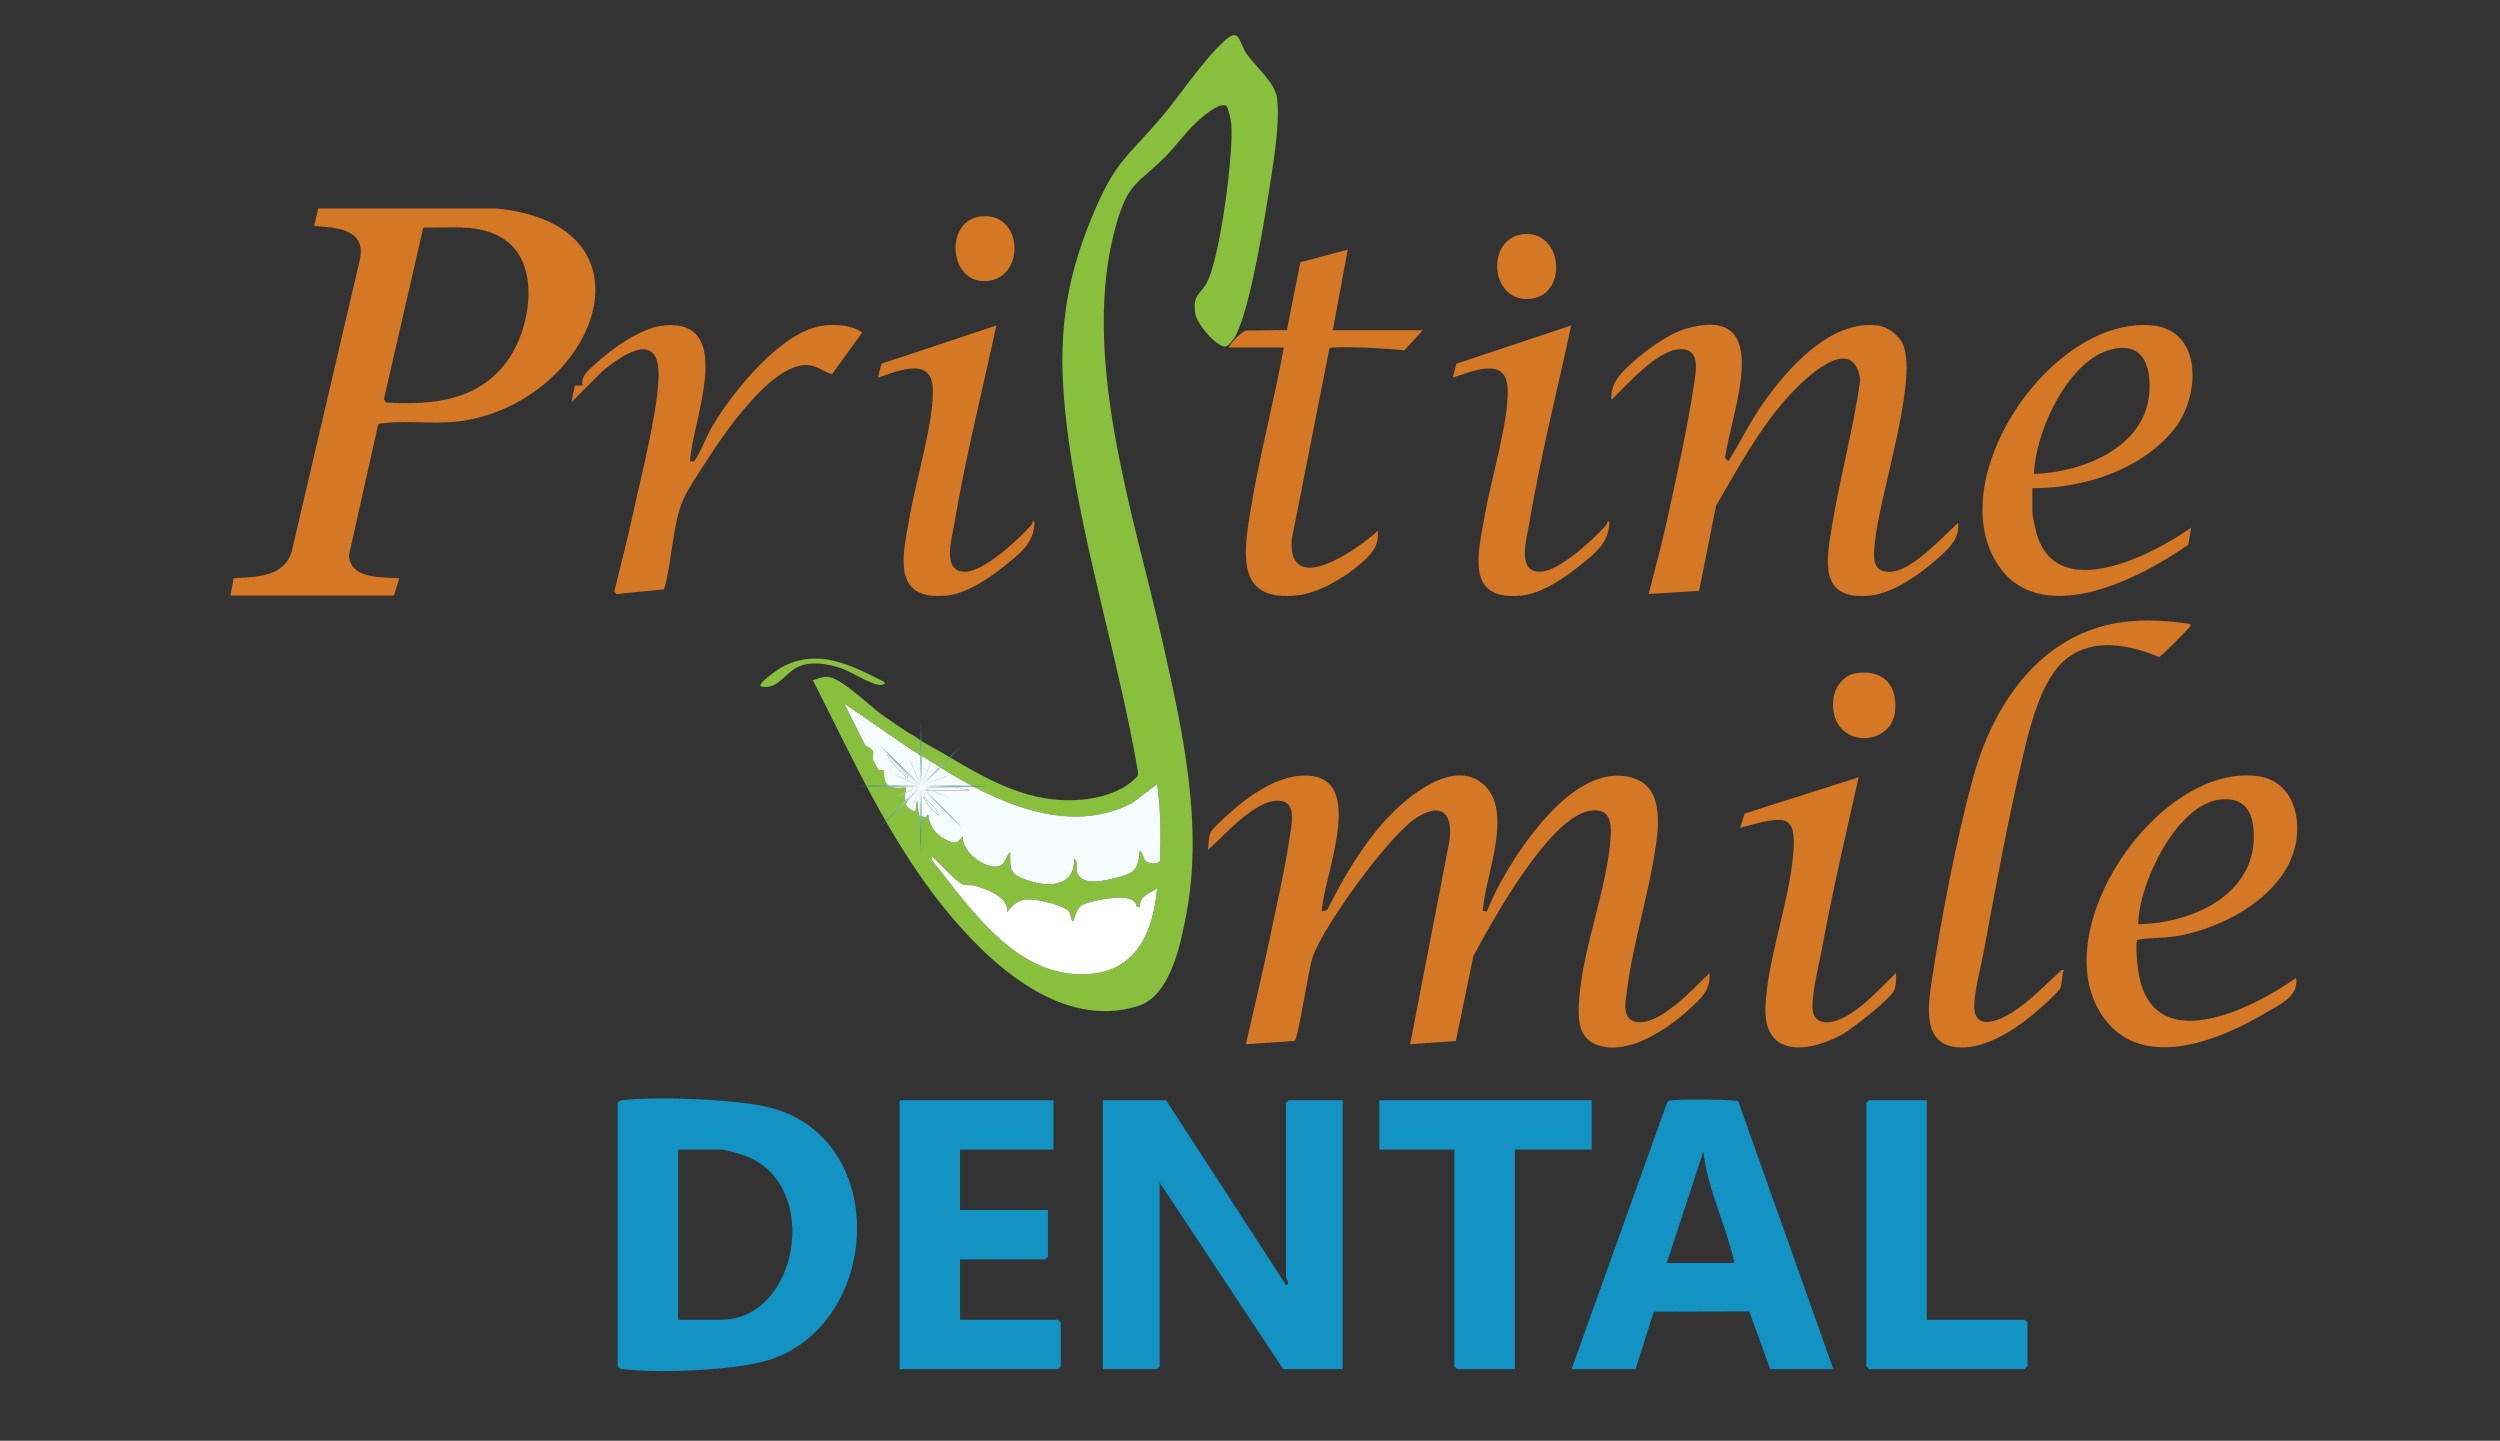 <?xml version="1.0" encoding="UTF-8"?>
<svg id="Layer_1" xmlns="http://www.w3.org/2000/svg" xmlns:xlink="http://www.w3.org/1999/xlink" version="1.1" viewBox="0 0 3165 1824">
  <rect x="0" y="0" width="3165" height="1824" fill="#333333" stroke="none"/>
  <!-- Generator: Adobe Illustrator 29.8.1, SVG Export Plug-In . SVG Version: 2.1.1 Build 2)  -->
  <defs>
    <style>
      .st0 {
        fill: none;
      }

      .st1 {
        fill: url(#radial-gradient12);
      }

      .st2 {
        fill: url(#radial-gradient15);
      }

      .st3 {
        fill: url(#radial-gradient10);
      }

      .st4 {
        fill: url(#radial-gradient13);
      }

      .st5 {
        fill: url(#radial-gradient11);
      }

      .st6 {
        fill: url(#radial-gradient14);
      }

      .st7 {
        fill: #88c03e;
      }

      .st8 {
        fill: url(#radial-gradient);
      }

      .st9 {
        fill: #1293c3;
      }

      .st10 {
        fill: #fff;
      }

      .st11 {
        fill: #f4fcfd;
      }

      .st12 {
        fill: url(#radial-gradient1);
      }

      .st13 {
        fill: url(#radial-gradient6);
      }

      .st14 {
        fill: url(#radial-gradient9);
      }

      .st15 {
        fill: url(#radial-gradient8);
      }

      .st16 {
        fill: url(#radial-gradient3);
      }

      .st17 {
        fill: url(#radial-gradient2);
      }

      .st18 {
        fill: url(#radial-gradient5);
      }

      .st19 {
        fill: url(#radial-gradient4);
      }

      .st20 {
        fill: url(#radial-gradient7);
      }

      .st21 {
        fill: #d57825;
      }

      .st22 {
        clip-path: url(#clippath);
      }
    </style>
    <clipPath id="clippath">
      <path class="st0" d="M291.73,754l4.08-21.91c28.35-1.97,63.19-.98,73.44-33.54l85.92-368.06c9.97-40.53-28.11-42.1-57.48-44.5l5.23-22.11,225.79.04c207.18,20.83,129.08,233.44-33,267.15-39.46,8.21-74.66.25-111.14,4.83-2.19.27-4.48-.18-5.94,2.06l-36.82,164.77c1.5,31,41.53,27.59,63.85,29.3l-7,21.98h-206.93ZM535.86,288.2l-49.84,217.24,2.96,4.25c60.37,3.19,118.84-2.31,155.46-55.88,26.22-38.36,39.26-113.52-.79-146.84-29.77-24.77-71.73-18.24-107.79-18.77Z"/>
    </clipPath>
    <radialGradient id="radial-gradient" cx="1167.35" cy="996.02" fx="1167.35" fy="996.02" r="69.23" gradientUnits="userSpaceOnUse">
      <stop offset="0" stop-color="#fff"/>
      <stop offset="1" stop-color="#277885"/>
    </radialGradient>
    <radialGradient id="radial-gradient1" cx="1167.39" cy="995.72" fx="1167.39" fy="995.72" r="69.23" xlink:href="#radial-gradient"/>
    <radialGradient id="radial-gradient2" r="69.23" xlink:href="#radial-gradient"/>
    <radialGradient id="radial-gradient3" cx="1167.39" cy="995.72" fx="1167.39" fy="995.72" r="69.23" xlink:href="#radial-gradient"/>
    <radialGradient id="radial-gradient4" cx="1167.39" fx="1167.39" r="69.23" xlink:href="#radial-gradient"/>
    <radialGradient id="radial-gradient5" cx="1167.39" fx="1167.39" r="69.23" xlink:href="#radial-gradient"/>
    <radialGradient id="radial-gradient6" cx="1167.39" fx="1167.39" r="69.23" xlink:href="#radial-gradient"/>
    <radialGradient id="radial-gradient7" cx="1167.39" fx="1167.39" r="69.23" xlink:href="#radial-gradient"/>
    <radialGradient id="radial-gradient8" cx="1167.39" cy="996.6" fx="1167.39" fy="996.6" r="69.23" xlink:href="#radial-gradient"/>
    <radialGradient id="radial-gradient9" cx="1167.39" cy="996.6" fx="1167.39" fy="996.6" r="69.23" xlink:href="#radial-gradient"/>
    <radialGradient id="radial-gradient10" cx="1167.39" cy="996.6" fx="1167.39" fy="996.6" r="69.23" xlink:href="#radial-gradient"/>
    <radialGradient id="radial-gradient11" cx="1167.39" cy="996.6" fx="1167.39" fy="996.6" r="69.23" xlink:href="#radial-gradient"/>
    <radialGradient id="radial-gradient12" cx="1166.68" cy="997.43" fx="1166.68" fy="997.43" r="69.23" xlink:href="#radial-gradient"/>
    <radialGradient id="radial-gradient13" cx="1166.68" cy="997.43" fx="1166.68" fy="997.43" r="69.23" xlink:href="#radial-gradient"/>
    <radialGradient id="radial-gradient14" cx="1166.68" cy="997.43" fx="1166.68" fy="997.43" r="69.23" xlink:href="#radial-gradient"/>
    <radialGradient id="radial-gradient15" cx="1166.68" cy="997.43" fx="1166.68" fy="997.43" r="69.23" xlink:href="#radial-gradient"/>
  </defs>
  <g>
    <path class="st21" d="M1673.31,1153.99l6.96-2.02c20.19-40.23,43.52-80.61,73.98-114,24.79-27.17,80.68-74.65,118.86-48.84,46.68,31.56,6.98,118.87,4.1,163.81l5.03,1.1c4.85-11.5,9.98-23.08,15.95-34.08,27.41-50.47,90.04-143.72,155.75-137.7,48.16,4.41,47.94,48.2,42.68,86.2-8.53,61.61-29.33,125.11-37.11,186.88-1.7,13.52-6.68,35.56,12.79,38.57,29.27,4.52,71.98-42.95,91.85-61.89,2.28,20.99-11.58,32.9-25.95,46.04-28.02,25.62-80.32,60.96-119.5,43.43-21.92-9.81-20.97-35.88-19.49-56.46,4.73-65.61,35.81-141.36,39.92-206.05,1.28-20.18-2.54-36.45-26.48-32.49-51.59,8.53-123.61,139.54-147.53,184.41l-21.97,107.01-57.9,4.09,49.73-257.26c4.62-33.89-9-49.6-40.38-30.39-35.34,21.64-117.63,136.23-132.27,175.69-5.64,15.22-18.68,104.7-23.3,107.7l-61.71,4.24c10.5-45.96,21.44-91.73,31.03-137.94,8.24-39.7,18.55-83.98,24.32-123.68,1.81-12.46,8.62-40.43-7.26-45.47-30.81-9.78-75.14,42.95-96.06,61.1.71-6.55.66-17.56,3.86-23.12,3.92-6.81,31.52-30.8,39.19-36.8,19.79-15.5,46.57-31.52,72.13-33.83,91.1-8.23,31.05,124.58,28.76,171.74Z"/>
    <g class="st22">
      <path class="st21" d="M291.73,754h206.93l7-21.98c-22.32-1.7-62.35,1.71-63.85-29.3l36.82-164.77c1.46-2.25,3.74-1.79,5.94-2.06,36.48-4.57,71.68,3.38,111.14-4.83,162.08-33.72,240.19-246.33,33-267.15l-225.79-.04-5.23,22.11c29.37,2.4,67.45,3.97,57.48,44.5l-85.92,368.06c-10.26,32.56-45.1,31.57-73.44,33.54l-4.08,21.91ZM1238.91,274.48c-42.82,7.35-37.52,83.73,9.24,81.39,51.5-2.58,47.71-91.16-9.24-81.39ZM1928.8,296.43c-49.45,4.89-42.6,90.01,11.29,81.44,45.23-7.2,37.59-86.28-11.29-81.44ZM1687.29,418l19.02-101.97-60.03,15.95-17.07,85.92-52.46.53c-8.94,5.42-15.85,12.8-21.42,21.57h69.98c-12.91,70.82-32.24,142.65-43.36,213.63-8.5,54.3-13.47,107.91,60.11,100.12,26.99-2.86,59.92-22.28,80.16-39.81,13.85-12,23.81-22.51,22.06-41.93-24.86,23.12-114.08,86.06-108.95,11.01l47.72-241.87c2.67-3.94,83.45.3,94.75,2.56l23.45-25.71h-113.96ZM873.56,584c1.85-48.4,59.91-180.68-32.98-171.98-28.62,2.68-66.37,29.46-87.02,48.96-7.97,7.52-18.68,14.84-15.95,27.04l-9.92.08-4.11,20.88,37.98-38.01c29.4-24.79,75.49-54.24,72.09,10.11-2.47,46.78-22.36,123.06-32.69,171.3-6.94,32.41-15.62,64.49-23.3,96.73l2.92,2.92,60.07-5.95c9.89-33.19,10.54-77.84,22.54-109.45,5.59-14.74,21.39-37.63,30.32-51.67,22.14-34.8,83.21-125.12,128.73-122.84,11.47.57,20.73,8.25,31.1,11.78l38.11-52.89c-12.66-9.53-33.3-10.61-48.73-8.79-53.3,6.3-114.71,83.59-140.79,127.17-6.61,11.05-16.17,35.7-22.23,43.37-1.83,2.31-3.79,1.05-6.13,1.24ZM1307.44,660.01c-.12,2.27-1.45,4.42-2.94,6.06-15.94,17.55-58.52,57.17-82.27,57.78-30.38.78-17.18-42.11-14.16-60.22,14.11-84.5,35.42-167.96,53.33-251.63l-145.48,48.45-4.44,17.55c24.18-7.63,67.51-27.44,69.44,13.54,1.89,40.23-21.34,116.7-28.84,160.09-8.11,46.92-26.34,109.7,46.34,102.35,25.47-2.58,54.44-22.21,73.94-38.04,16.99-13.79,34.36-26.37,36.81-49.2.24-2.2,1.8-7.21-1.74-6.73ZM2035.21,660.01c-.12,2.27-1.45,4.42-2.94,6.06-15.94,17.55-58.52,57.17-82.27,57.78-30.38.78-17.18-42.11-14.16-60.22,14.11-84.5,35.42-167.96,53.33-251.63l-145.48,48.45-4.44,17.55c24.18-7.63,67.51-27.44,69.44,13.54,1.89,40.23-21.34,116.7-28.84,160.09-8.11,46.92-26.34,109.7,46.34,102.35,25.47-2.58,54.44-22.21,73.94-38.04,16.99-13.79,34.36-26.37,36.81-49.2.24-2.2,1.8-7.21-1.74-6.73ZM2479.02,662c-20.02,17.32-60.21,63.86-88.71,61.93-20.43-1.38-18.31-18.79-16.98-34.67,4.94-58.64,54.12-203.79,36.68-251.2-4.61-12.54-18.91-24.08-32.11-25.88-60.3-8.23-115.24,54.75-146.41,99.2-16.31,23.26-28.29,48.69-43.38,72.62l-4.21-4.13c7.19-57.02,65.78-196.82-49.62-163.74-20.31,5.82-45.99,24.06-62.05,37.93s-34.64,29.68-32.05,51.94c20.04-19.1,57.22-62.47,86.26-63.87,26.94-1.29,20.64,26.96,18.13,44.3-7.92,54.64-22.19,117.5-34.03,171.96-6.81,31.34-15.51,62.53-23.37,93.6l63.96-3.99,21.38-107.62c26.61-46.08,54.1-96.47,89.58-136.4,20.05-22.57,83.84-85.7,93.06-23.06-8.65,61.47-25.3,121.58-35.42,182.71-7.58,45.79-18.21,97.08,48.33,90.35,28.29-2.86,63.15-27.33,83.94-46.03,14.29-12.86,28.88-24.74,27.02-45.95ZM2573.01,618c64.99.26,136.78-22.55,178.97-73.98,33.41-40.73,37.86-126.31-27.95-132.1-125.25-11-260.88,186.55-198.61,296.67,51.75,91.5,182.38,25.24,244.96-19.14l3.58-21.44c-48.12,34.11-169.78,97.23-195.55,7.59-1.46-5.09-5.4-22.37-5.4-26.6v-31ZM2772.94,790.01c-36.91-5.72-75.64-7.14-111.95,3-89.48,24.98-140.92,109.11-163.8,194.15-20.47,76.07-39.81,176.25-51.56,254.42-4.48,29.8-12.2,78.02,28.93,83.89,34.2,4.88,71.83-19,97.4-39.53,6.35-5.1,34.7-29.94,36.57-35.42,1.35-3.96,2.29-13.97,3.04-18.98.39-2.63,3.73-3.96-1.54-3.53-19.42,17.62-40.27,39.62-62.39,53.6-15.75,9.96-47.35,24.35-48.2-6.6-.49-17.94,8.68-52.04,12.22-71.39,14.51-79.26,30.13-163.35,48.34-241.65,9.21-39.62,23.69-103.35,57.18-128.8,34.7-26.38,79.17-16.51,116.37-1.43,2.47-.63,33.25-31.6,36.42-35.73,1.54-2.01,3.88-2.54,2.98-6ZM2348.57,852.48c-14.85,2.51-26.15,18.2-27.57,32.42-6.32,63.34,72.9,62.95,78.08,16.11,3.79-34.32-15.79-54.4-50.51-48.53ZM1165.44,941.99v-11.98h-1.96v11.98h1.96ZM1673.31,1153.99c2.29-47.15,62.34-179.97-28.76-171.74-25.56,2.31-52.34,18.34-72.13,33.83-7.67,6-35.27,29.99-39.19,36.8-3.2,5.56-3.15,16.57-3.86,23.12,20.92-18.15,65.25-70.87,96.06-61.1,15.87,5.04,9.07,33.01,7.26,45.47-5.77,39.69-16.08,83.98-24.32,123.68-9.59,46.21-20.52,91.98-31.03,137.94l61.71-4.24c4.62-3,17.65-92.49,23.3-107.7,14.63-39.47,96.92-154.05,132.27-175.69,31.37-19.21,45-3.5,40.38,30.39l-49.73,257.26,57.9-4.09,21.97-107.01c23.91-44.88,95.94-175.89,147.53-184.41,23.94-3.96,27.76,12.31,26.48,32.49-4.11,64.69-35.2,140.44-39.92,206.05-1.48,20.57-2.43,46.65,19.49,56.46,39.18,17.54,91.48-17.81,119.5-43.43,14.37-13.14,28.23-25.05,25.95-46.04-19.88,18.94-62.58,66.41-91.85,61.89-19.48-3.01-14.49-25.05-12.79-38.57,7.77-61.78,28.58-125.28,37.11-186.88,5.26-38,5.49-81.79-42.68-86.2-65.71-6.02-128.35,87.23-155.75,137.7-5.97,11-11.1,22.58-15.95,34.08l-5.03-1.1c2.88-44.94,42.58-132.25-4.1-163.81-38.18-25.81-94.07,21.67-118.86,48.84-30.46,33.39-53.79,73.76-73.98,114l-6.96,2.02ZM2906.89,1238c-55.91,39.59-182.16,102.8-199.64-7.27-1.13-7.13-4.36-36.6-1.4-40.85,14.75-3.01,30.54-1.92,45.84-4.14,61.05-8.87,141.72-51.64,154.67-117.28,7.67-38.89-6.59-81.6-50.69-86.2-124.31-12.98-264.12,192.07-196.29,300.35,48.05,76.7,149.2,35.28,210.15-.99,17.59-10.47,40.52-19.68,37.35-43.62ZM2353.07,984.01l-144.46,45.98-5.47,18c59.18-16.06,74.21-20.74,65.64,46.68-7.28,57.25-31.53,124.3-33.73,180.24-2.57,65.24,56.44,57.59,98.08,34.13,12.27-6.91,61.65-45.42,65.47-56.51,1.55-4.5,2.72-15.58,1.48-20.52-20.45,19.65-60.98,66.6-91.85,61.89-6.95-1.06-11.85-6.07-13.01-13.01-3.04-18.21,6.9-55.5,10.51-75.26,13.58-74.35,30.76-147.95,47.35-221.62ZM1117.46,996.02l-13.97-2.01c-5.72,4.37,13.8,6.43,13.97,2.01ZM1165.44,1075.99c-.12-5.64.25-11.36.02-17.01-.1-2.43,1.51-7.44-1.98-6.97.12,5.64-.25,11.36-.02,17.01.1,2.43-1.51,7.44,1.98,6.97Z"/>
    </g>
    <path class="st21" d="M2479.02,662c1.85,21.21-12.73,33.09-27.02,45.95-20.79,18.7-55.65,43.17-83.94,46.03-66.54,6.73-55.91-44.57-48.33-90.35,10.12-61.14,26.77-121.24,35.42-182.71-9.22-62.64-73.01.49-93.06,23.06-35.47,39.93-62.96,90.32-89.58,136.4l-21.38,107.62-63.96,3.99c7.86-31.07,16.56-62.27,23.37-93.6,11.84-54.46,26.11-117.32,34.03-171.96,2.51-17.33,8.8-45.59-18.13-44.3-29.04,1.39-66.22,44.77-86.26,63.87-2.59-22.26,16.61-38.59,32.05-51.94s41.74-32.11,62.05-37.93c115.41-33.08,56.81,106.72,49.62,163.74l4.21,4.13c15.1-23.94,27.08-49.36,43.38-72.62,31.16-44.44,86.11-107.43,146.41-99.2,13.2,1.8,27.5,13.34,32.11,25.88,17.44,47.42-31.74,192.56-36.68,251.2-1.34,15.88-3.45,33.29,16.98,34.67,28.5,1.93,68.69-44.61,88.71-61.93Z"/>
    <path class="st21" d="M2906.89,1238c3.17,23.93-19.76,33.15-37.35,43.62-60.95,36.27-162.11,77.69-210.15.99-67.83-108.28,71.99-313.33,196.29-300.35,44.09,4.6,58.36,47.32,50.69,86.2-12.95,65.64-93.62,108.41-154.67,117.28-15.3,2.22-31.1,1.13-45.84,4.14-2.96,4.26.27,33.73,1.4,40.85,17.49,110.08,143.74,46.86,199.64,7.27ZM2706.96,1170c69.75-.97,153.27-38.83,145.93-120.97-2.26-25.3-14.56-39.29-40.94-37-56.11,4.87-104.49,107.16-104.99,157.97Z"/>
    <path class="st21" d="M2578.41,675.6c-1.46-5.08-5.39-22.37-5.39-26.6v-31c64.98.26,136.77-22.55,178.96-73.98,33.42-40.72,37.87-126.31-27.94-132.09-125.25-11-260.88,186.55-198.61,296.67,51.75,91.51,182.38,25.24,244.96-19.14l3.58-21.45c-48.12,34.11-169.78,97.24-195.56,7.59ZM2667.91,443.92c42.42-13.93,55.9,15.6,53.13,53.15-5.15,70-85.25,100.95-146.03,102.94,1.38-51.77,41.07-139.06,92.9-156.09Z"/>
    <path class="st21" d="M2772.94,790.01c.9,3.46-1.44,4-2.98,6-3.17,4.13-33.95,35.1-36.42,35.73-37.2-15.08-81.67-24.95-116.37,1.43-33.48,25.45-47.97,89.19-57.18,128.8-18.2,78.29-33.83,162.39-48.34,241.65-3.54,19.35-12.71,53.45-12.22,71.39.85,30.95,32.45,16.56,48.2,6.6,22.12-13.98,42.97-35.98,62.39-53.6,5.27-.44,1.93.89,1.54,3.53-.74,5.01-1.68,15.02-3.04,18.98-1.87,5.48-30.22,30.32-36.57,35.42-25.57,20.53-63.19,44.41-97.4,39.53-41.13-5.87-33.4-54.1-28.93-83.89,11.75-78.18,31.09-178.36,51.56-254.42,22.88-85.03,74.32-169.16,163.8-194.15,36.31-10.14,75.03-8.72,111.95-3Z"/>
    <path class="st21" d="M1687.29,418h113.96l-23.45,25.71c-11.3-2.26-92.08-6.5-94.75-2.56l-47.72,241.87c-5.13,75.05,84.09,12.11,108.95-11.01,1.75,19.42-8.22,29.93-22.06,41.93-20.24,17.54-53.17,36.96-80.16,39.81-73.57,7.79-68.61-45.82-60.11-100.12,11.11-70.98,30.44-142.8,43.36-213.63h-69.98c5.57-8.77,12.48-16.15,21.42-21.57l52.46-.53,17.07-85.92,60.03-15.95-19.02,101.97Z"/>
    <path class="st21" d="M873.56,584c2.35-.19,4.31,1.07,6.13-1.24,6.06-7.68,15.62-32.32,22.23-43.37,26.07-43.58,87.48-120.87,140.79-127.17,15.43-1.82,36.07-.75,48.73,8.79l-38.11,52.89c-10.37-3.53-19.63-11.2-31.1-11.78-45.52-2.28-106.59,88.04-128.73,122.84-8.93,14.04-24.73,36.93-30.32,51.67-11.99,31.62-12.65,76.27-22.54,109.45l-60.07,5.95-2.92-2.92c7.68-32.24,16.36-64.32,23.3-96.73,10.33-48.24,30.22-124.52,32.69-171.3,3.4-64.36-42.69-34.9-72.09-10.11l-37.98,38.01,4.11-20.88,9.92-.08c-2.72-12.2,7.99-19.52,15.95-27.04,20.65-19.49,58.39-46.27,87.02-48.96,92.9-8.7,34.83,123.58,32.98,171.98Z"/>
    <path class="st21" d="M2353.07,984.01c-16.58,73.66-33.77,147.26-47.35,221.62-3.61,19.76-13.55,57.05-10.51,75.26,1.16,6.94,6.06,11.95,13.01,13.01,30.87,4.72,71.4-42.24,91.85-61.89,1.24,4.93.06,16.02-1.48,20.52-3.81,11.09-53.2,49.6-65.47,56.51-41.64,23.46-100.65,31.12-98.08-34.13,2.2-55.94,26.46-122.99,33.73-180.24,8.57-67.42-6.46-62.74-65.64-46.68l5.47-18,144.46-45.98Z"/>
    <path class="st21" d="M1307.44,660.01c3.53-.48,1.97,4.53,1.74,6.73-2.45,22.83-19.82,35.41-36.81,49.2-19.5,15.83-48.47,35.46-73.94,38.04-72.68,7.35-54.45-55.43-46.34-102.35,7.5-43.39,30.74-119.86,28.84-160.09-1.93-40.98-45.26-21.17-69.44-13.54l4.44-17.55,145.48-48.45c-17.92,83.67-39.22,167.13-53.33,251.63-3.02,18.11-16.22,61,14.16,60.22,23.75-.61,66.32-40.23,82.27-57.78,1.49-1.64,2.82-3.79,2.94-6.06Z"/>
    <path class="st21" d="M2035.21,660.01c3.53-.48,1.97,4.53,1.74,6.73-2.45,22.83-19.82,35.41-36.81,49.2-19.5,15.83-48.47,35.46-73.94,38.04-72.68,7.35-54.45-55.43-46.34-102.35,7.5-43.39,30.74-119.86,28.84-160.09-1.93-40.98-45.26-21.17-69.44-13.54l4.44-17.55,145.48-48.45c-17.92,83.67-39.22,167.13-53.33,251.63-3.02,18.11-16.22,61,14.16,60.22,23.75-.61,66.32-40.23,82.27-57.78,1.49-1.64,2.82-3.79,2.94-6.06Z"/>
    <path class="st21" d="M2348.57,852.48c34.72-5.87,54.3,14.2,50.51,48.53-5.18,46.84-84.4,47.23-78.08-16.11,1.42-14.21,12.72-29.9,27.57-32.42Z"/>
    <path class="st21" d="M1238.91,274.48c56.96-9.78,60.75,78.81,9.24,81.39-46.77,2.34-52.07-74.04-9.24-81.39Z"/>
    <path class="st21" d="M1928.8,296.43c48.89-4.84,56.52,74.24,11.29,81.44-53.89,8.57-60.74-76.54-11.29-81.44Z"/>
  </g>
  <g>
    <path class="st7" d="M1162.28,935.09c2.02,2.26,24.98,14.7,30.03,17.68,44.91,26.53,93.87,56.75,149.64,60.01,33.2,1.94,74.74-4.55,97.99-30.02l.88-4.62c-23.83-140.43-67.92-276.93-87.56-418.18-15.87-114.1-11.44-194.06,35.3-299.69,24.64-55.66,39.92-63.47,77.36-106.5,27.54-31.65,52.77-72.27,82.96-100.91,20.83-19.76,18.95-.12,29.11,14.84,11.38,16.74,36.6,36.88,38.86,57.06,3.99,35.55-6.58,92.97-12.34,129.53-5.45,34.61-25.15,152.76-43.71,176.09-7.53,9.46-9.5,11.01-19.81,3.91-10.39-7.15-27.21-27.1-28.22-39.72-1.7-21.38,5.08-20.53,13.76-34.4,17.84-28.49,35.56-168.2,32.29-203.41-.36-3.88-3.95-21.23-6.29-22.66-8.97-5.48-31.06,14.43-37.69,20.6-14.45,13.44-26.01,30.07-39.91,44.03-34.05,34.2-46.01,31.6-61.02,82.87-48.41,165.25,21.18,367.98,58,531.39,25,110.94,51.37,228.62,30.37,342.06-6.92,37.37-19.57,105.28-61.35,118.5-97.02,30.7-187.74-52.94-243.9-121.95-71.08-87.36-117.27-190.9-168-290.6,6.57-1.43,11.81-4.65,18.97-4.15,16.73,1.18,51.88,35.74,67.18,46.9,5.89,4.29,36.8,26.05,40.85,27.12M1159.01,982.84c-5.33-10.72,3.92-23.72-2.87-32.13l-87.11-59.77,26.24,52.68c15.59,8.84,8.36,7.05,10.04,17.74.61,3.85,5.39,9.47,6.72,13.62l6.97-.15c-.2,22.07,7.56,24.03,27.99,22l-1.97,15.97,5.97-1.98-4.08,6.98c-.7,3.94,10.51,10.7,12.07,8.98l1.99-13.96,2.31,19.67,8.52,2.47,3.17-4.16c1.25,14.2,9.78,26.35,22.67,32.3,11.28,5.2,13.55,5.61,21.32-4.34-2.2,19.71,31.01,44.64,47.98,36.92,6.53-2.97,6.84-13.07,12-16.93.42,13.77-2.52,25.07,11.47,31.5,26.96,12.38,70.23,18.23,69.51-23.51,5.04,4.32,2.18,11.01,3.43,16.56,4.44,19.77,37.17,11.22,50.82,7.67,22.65-5.89,26.36-9.26,28.75-34.21,4.78,3.06,3.5,12.02,10.01,14.93,4,1.79,14.09,2.65,15.69-2.23.86-32.38,1.08-64.61-3.73-96.61l-31.34,23.61c-81.19,42.71-173.56-1.4-244.02-45.34-7.6-1.21-12.74,15.12-20.52,17.73l13.98-20.91c-.27-1.12-17-12.31-19.03-13.03-5.13-1.81-1.55,2.29-1.47,3.45.47,6.97,3.34,20.42-3.47,24.49ZM1274.98,1154.65c2.21-19.27-26.27-29.43-41.47-33.49-4.65-1.24-9.39.45-14.46-1.54-9.63-3.78-29.49-27.76-39.07-34.88l-.97,2.95c50.76,64.15,112.42,157.07,206.67,144.62,56.32-7.44,74.58-57.6,79.19-107.63-10.28,6.77-21.77,9.01-21.99,23.98l-4.14-1.23c-.33-7.47-8.43-10.1-14.79-10.82-12.26-1.38-43.69,3.43-54.48,9.43-5.5,3.06-9.27,14.64-10.57,20.57-3.66-1.44-2.78-7.92-5.12-11.83-5.25-8.76-39.53-15.91-49.94-16.19-14.31-.38-20.58,5.95-28.87,16.04Z"/>
    <path class="st9" d="M1476.19,1392.86l151.85,233.91c6.09-.21-.03-9.04-.03-10.4v-220.03l3.48-3.47h68.38v340.46h-75.33l-156.46-236.24v232.77l-3.48,3.47h-68.38v-340.46h79.97Z"/>
    <path class="st9" d="M781.98,1396.33c2.03-3.31,4.62-3.2,7.99-3.59,42.47-4.98,146.45-1.12,187.21,10.04,146.46,40.12,138.94,261.62,6.42,315.45-42.24,17.16-147.78,20.59-193.62,15.21-3.37-.4-5.96-.29-7.99-3.59v-333.52ZM858.47,1670.79h54.47c98,0,126.7-169.39,32.87-206.55-6.62-2.62-26.87-8.85-32.87-8.85h-54.47v215.4Z"/>
    <path class="st9" d="M2321.06,1733.33h-79.97l-26.56-73.05-120.89.31-22.92,72.74h-81.13l120.73-336.79c1.67-3.58,4.47-3.42,7.79-3.8,8.85-1.02,78.92-.88,82.45,1.25l120.49,339.35ZM2195.9,1598.99c-10.53-47.53-34.08-92.85-39.43-141.28l-46.34,141.28h85.76Z"/>
    <polygon class="st9" points="1333.64 1392.86 1333.64 1455.4 1215.43 1455.4 1215.43 1531.83 1326.69 1531.83 1326.69 1590.89 1323.21 1594.36 1215.43 1594.36 1215.43 1670.79 1339.44 1670.79 1342.91 1674.27 1342.91 1729.85 1339.44 1733.33 1138.94 1733.33 1138.94 1392.86 1333.64 1392.86"/>
    <polygon class="st9" points="2015.1 1392.86 2015.1 1455.4 1917.75 1455.4 1917.75 1733.33 1844.74 1733.33 1841.26 1729.85 1841.26 1455.4 1746.23 1455.4 1746.23 1392.86 2015.1 1392.86"/>
    <polygon class="st9" points="2439.28 1392.86 2439.28 1670.79 2563.28 1670.79 2566.76 1674.27 2566.76 1729.85 2563.28 1733.33 2366.26 1733.33 2362.79 1729.85 2362.79 1396.33 2366.26 1392.86 2439.28 1392.86"/>
    <path class="st7" d="M1119,863c2.74,2.75-.21,3.73-3.02,4.03-11.78,1.24-37.39-16.48-51-21-16.71-5.55-38.93-9.7-55.35-1.44-16.93,8.51-25.58,29.32-46.57,24.37-4.54-3.81,23.77-22.76,26.64-24.3,46-24.68,87.15-2.81,129.29,18.35Z"/>
    <path class="st11" d="M1189.53,971.11c70.46,43.94,162.82,88.05,244.02,45.34l31.34-23.61c4.81,32,4.59,64.23,3.73,96.61-1.6,4.88-11.68,4.02-15.69,2.23-6.5-2.91-5.23-11.87-10.01-14.93-2.39,24.95-6.1,28.32-28.75,34.21-13.66,3.55-46.38,12.11-50.82-7.67-1.25-5.54,1.61-12.23-3.43-16.56.72,41.74-42.55,35.89-69.51,23.51-13.99-6.43-11.05-17.73-11.47-31.5-5.16,3.87-5.47,13.96-12,16.93-16.97,7.72-50.18-17.21-47.98-36.92-7.77,9.95-10.04,9.54-21.32,4.34-12.89-5.95-21.42-18.1-22.67-32.3l-3.17,4.16-8.52-2.47-2.31-19.67-1.99,13.96c-1.56,1.73-12.77-5.04-12.07-8.98l4.08-6.98-5.97,1.98,1.97-15.97c-20.43,2.03-28.19.07-27.99-22l-6.97.15c-1.33-4.15-6.11-9.77-6.72-13.62-1.68-10.69,5.55-8.9-10.04-17.74l-26.24-52.68,87.11,59.77M1163.95,954.9c2.03.72,18.76,11.91,19.03,13.03M1148.98,984.84c.87-3.74-2.08-4.76-3.97-7-6.45-7.62-14.56-16.28-21.98-22.97,2.23,5.79,8.75,13.44,12.95,18.01,3.9,4.24,8.25,8.69,13,11.96ZM1211.98,996.83c-12.57-1.03-26.29.75-38.99,0v4h53.98v-1.98c-5.32,1.93-11.34-1.72-15-2.02ZM1188.96,1032.79c-4-9.03-12.14-18.12-19.95-23.97,4,9.03,12.14,18.12,19.95,23.97Z"/>
    <path class="st10" d="M1274.98,1154.65c8.3-10.09,14.56-16.41,28.87-16.04,10.41.27,44.68,7.42,49.94,16.19,2.34,3.91,1.46,10.39,5.12,11.83,1.3-5.93,5.08-17.51,10.57-20.57,10.78-6.01,42.21-10.81,54.48-9.43,6.36.71,14.47,3.35,14.79,10.82l4.14,1.23c.22-14.97,11.72-17.21,21.99-23.98-4.61,50.03-22.88,100.19-79.19,107.63-94.25,12.45-155.91-80.47-206.67-144.62l.97-2.95c9.57,7.12,29.44,31.1,39.07,34.88,5.06,1.99,9.81.29,14.46,1.54,15.2,4.06,43.69,14.22,41.47,33.49Z"/>
    <path class="st11" d="M1211.98,996.83c3.66.3,9.67,3.95,14.99,2.02v1.98s-53.97,0-53.97,0v-4c12.7.75,26.42-1.03,38.99,0Z"/>
    <path class="st11" d="M1188.96,1032.79c-7.81-5.85-15.95-14.94-19.95-23.97,7.81,5.85,15.95,14.94,19.95,23.97Z"/>
    <path class="st11" d="M1148.98,984.84c-4.76-3.27-9.11-7.72-13-11.96-4.2-4.57-10.72-12.22-12.95-18.01,7.42,6.69,15.53,15.35,21.98,22.97,1.89,2.24,4.85,3.25,3.97,7Z"/>
  </g>
  <g>
    <polygon class="st8" points="1163.99 995.25 1167.62 995.25 1165.97 911.42 1163.99 995.25"/>
    <polygon class="st12" points="1166.18 993.47 1166.18 997.1 1250 995.45 1166.18 993.47"/>
    <polygon class="st17" points="1167.62 995.47 1163.99 995.47 1165.64 1079.29 1167.62 995.47"/>
    <polygon class="st16" points="1165.96 997.1 1165.96 993.47 1082.14 995.12 1165.96 997.1"/>
    <polygon class="st19" points="1164.37 996.53 1166.64 994.27 1113.32 943.01 1164.37 996.53"/>
    <polygon class="st18" points="1164.79 994.27 1167.05 996.53 1218.31 943.21 1164.79 994.27"/>
    <polygon class="st13" points="1166.78 994.41 1164.51 996.67 1217.83 1047.93 1166.78 994.41"/>
    <polygon class="st20" points="1166.91 996.67 1164.65 994.41 1113.39 1047.73 1166.91 996.67"/>
    <g>
      <polygon class="st15" points="1165.92 996.05 1166.56 994.48 1130.11 980.21 1165.92 996.05"/>
      <polygon class="st14" points="1166.66 994.52 1166.01 996.09 1202.47 1010.35 1166.66 994.52"/>
      <polygon class="st3" points="1166.97 996.21 1166.32 994.64 1130.45 1010.33 1166.97 996.21"/>
      <polygon class="st5" points="1166.42 994.6 1167.06 996.17 1202.93 980.48 1166.42 994.6"/>
    </g>
    <g>
      <polygon class="st1" points="1164.95 995.68 1166.52 996.33 1180.79 959.87 1164.95 995.68"/>
      <polygon class="st4" points="1166.48 996.42 1164.91 995.77 1150.65 1032.23 1166.48 996.42"/>
      <polygon class="st6" points="1165.24 996.37 1166.81 995.72 1151.12 959.85 1165.24 996.37"/>
      <polygon class="st2" points="1166.85 995.82 1165.28 996.47 1180.97 1032.34 1166.85 995.82"/>
    </g>
  </g>
</svg>